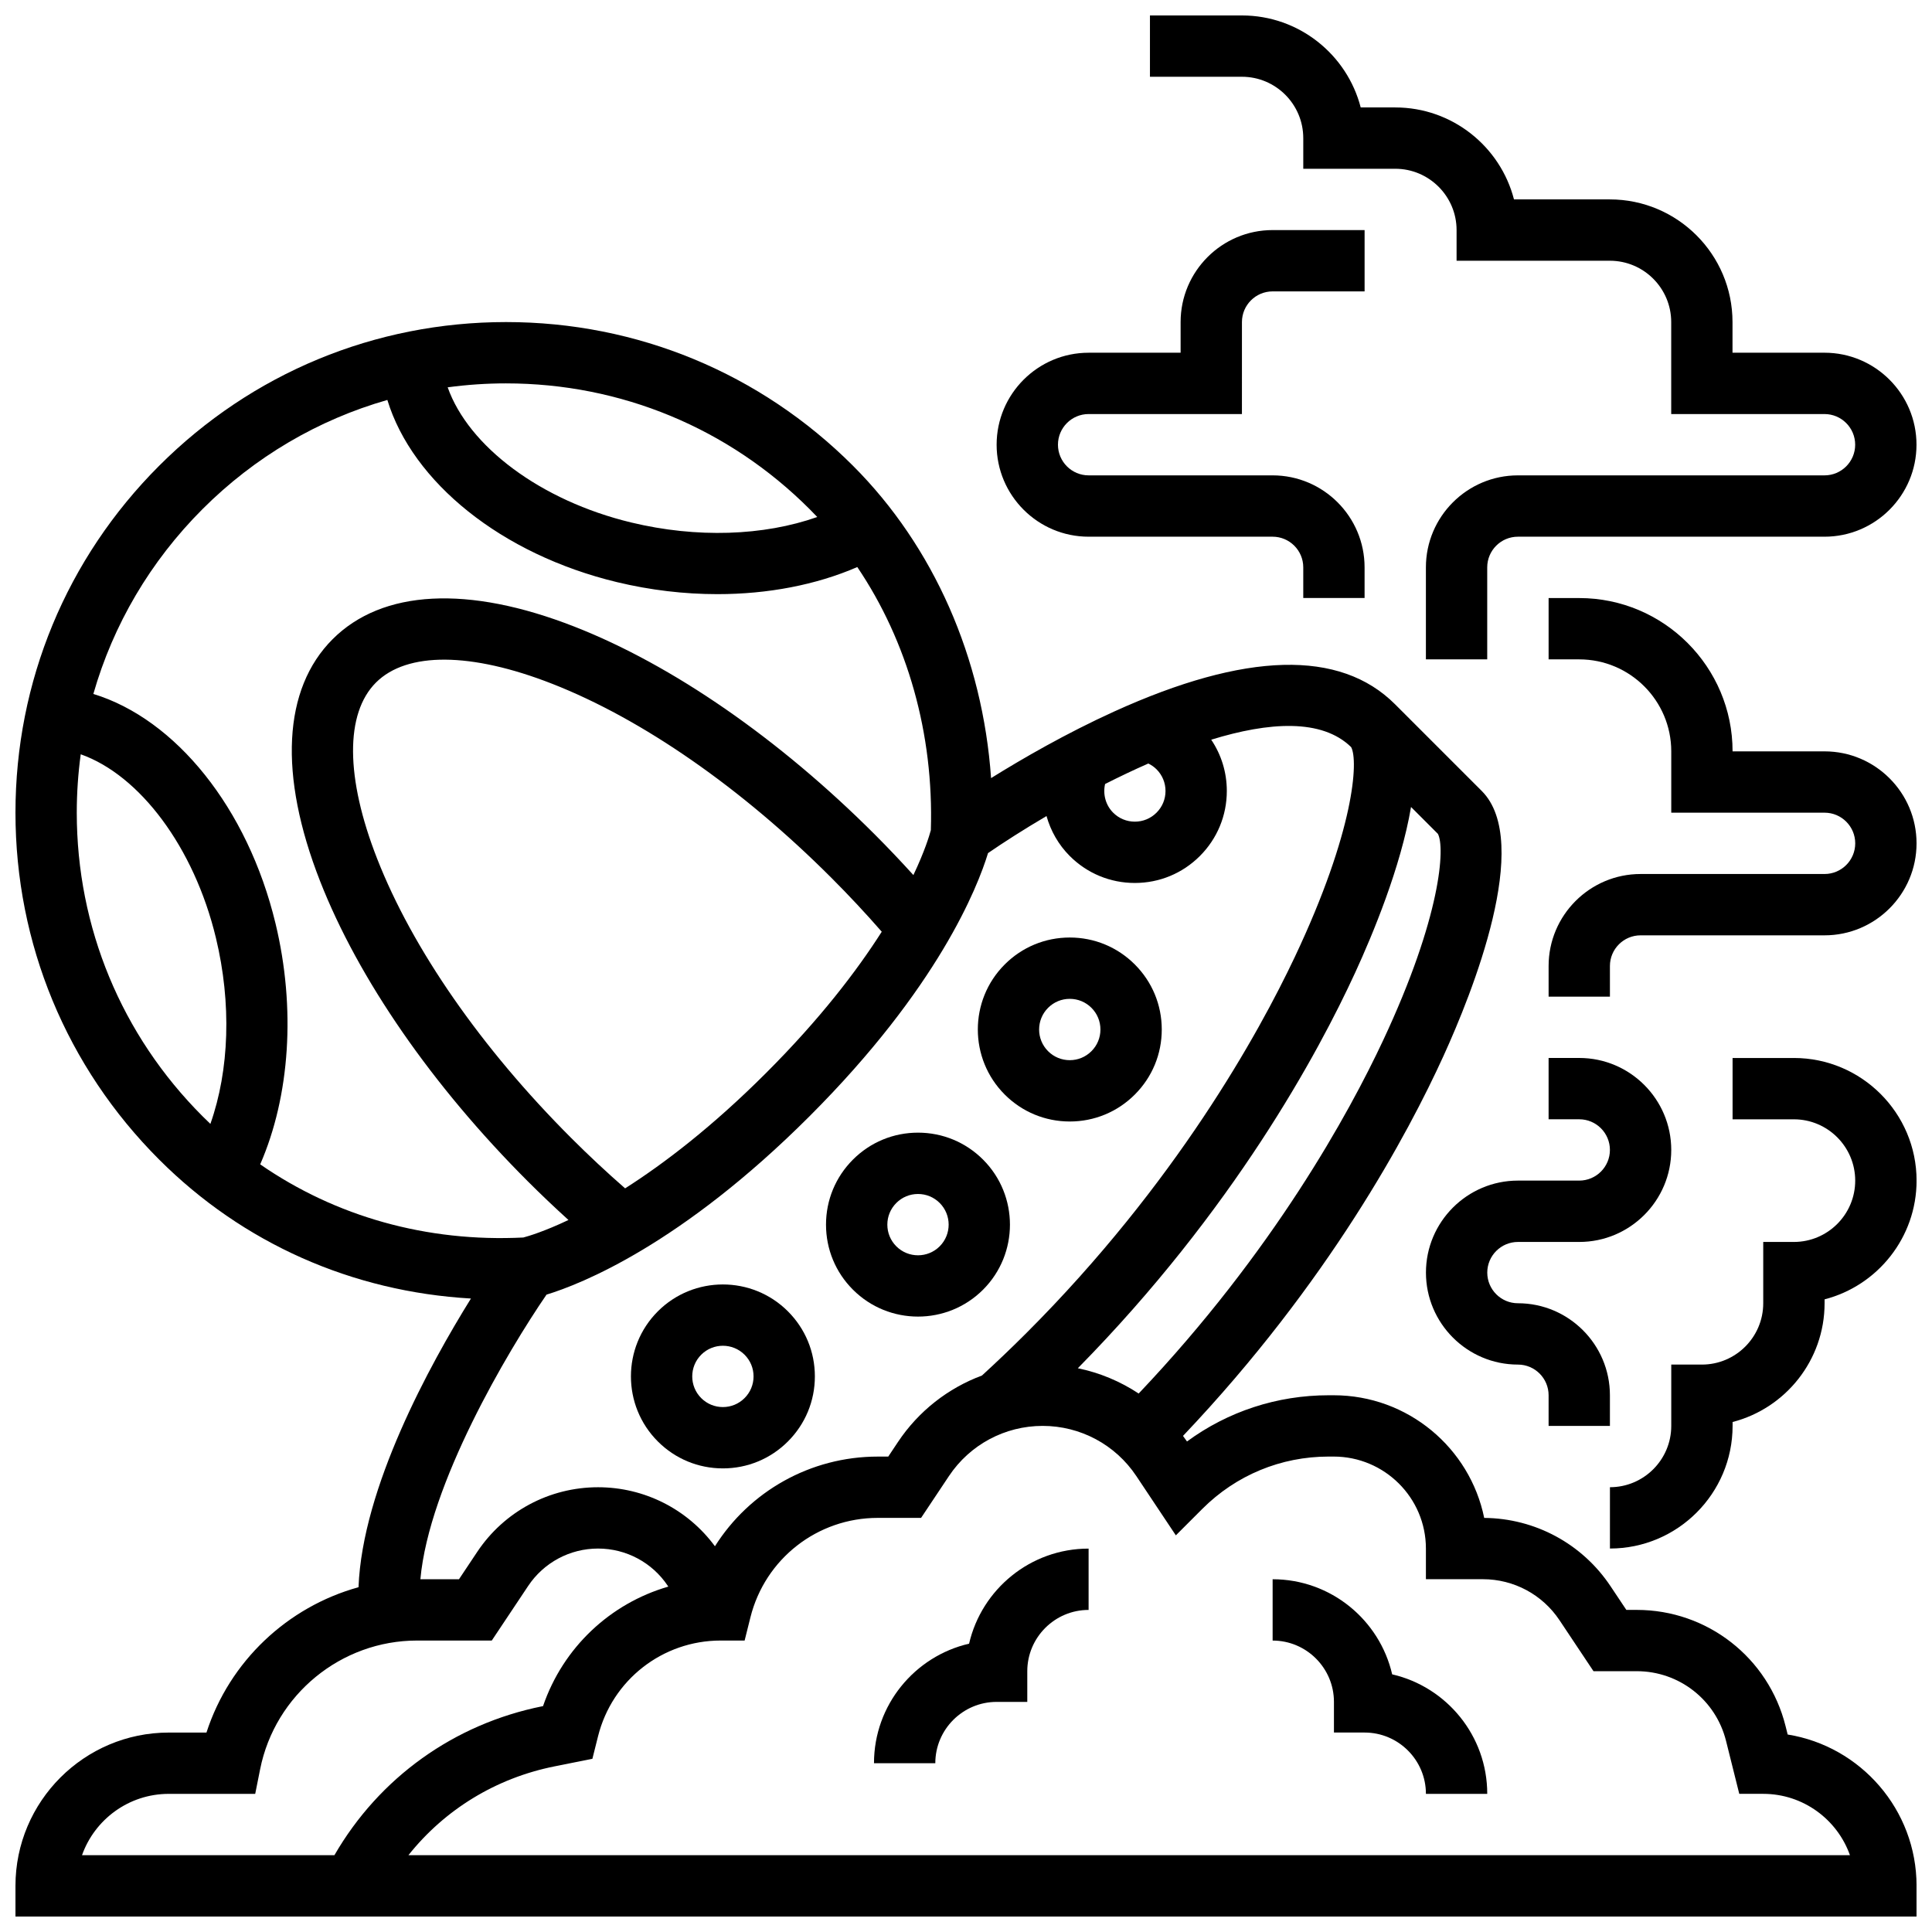 <?xml version="1.0" encoding="UTF-8"?>
<!-- Uploaded to: ICON Repo, www.svgrepo.com, Generator: ICON Repo Mixer Tools -->
<svg width="800px" height="800px" version="1.1" viewBox="144 144 512 512" xmlns="http://www.w3.org/2000/svg">
 <defs>
  <clipPath id="d">
   <path d="m148.09 229h503.81v422.9h-503.81z"/>
  </clipPath>
  <clipPath id="c">
   <path d="m570 424h81.902v131h-81.902z"/>
  </clipPath>
  <clipPath id="b">
   <path d="m554 302h97.902v107h-97.902z"/>
  </clipPath>
  <clipPath id="a">
   <path d="m448 148.09h203.9v170.91h-203.9z"/>
  </clipPath>
 </defs>
 <path d="m387.28 492.91c6.242 0 12.484-2.375 17.238-7.129 9.504-9.504 9.504-24.973 0-34.477-4.606-4.602-10.727-7.141-17.238-7.141s-12.633 2.535-17.238 7.141-7.141 10.727-7.141 17.238c0 6.512 2.535 12.633 7.141 17.238 4.754 4.754 10.996 7.129 17.238 7.129zm-5.746-30.113c1.535-1.535 3.574-2.379 5.746-2.379 2.168 0 4.211 0.844 5.746 2.379 3.168 3.168 3.168 8.32 0 11.492-3.168 3.168-8.324 3.168-11.492 0-1.535-1.535-2.379-3.574-2.379-5.746 0-2.168 0.844-4.207 2.379-5.746z"/>
 <path d="m427.5 441.21c6.512 0 12.633-2.535 17.238-7.141 4.606-4.606 7.141-10.727 7.141-17.238s-2.535-12.633-7.141-17.238c-4.606-4.606-10.727-7.141-17.238-7.141-6.512 0-12.633 2.535-17.238 7.141-9.504 9.504-9.504 24.969 0 34.473 4.606 4.609 10.727 7.144 17.238 7.144zm-5.746-30.125c1.535-1.535 3.574-2.379 5.746-2.379 2.168 0 4.211 0.844 5.746 2.379 1.535 1.535 2.379 3.574 2.379 5.746 0 2.168-0.844 4.211-2.383 5.746-1.535 1.535-3.574 2.379-5.746 2.379-2.168 0-4.211-0.844-5.746-2.383-3.164-3.164-3.164-8.32 0.004-11.488z"/>
 <path d="m335.57 533.14c6.512 0 12.633-2.535 17.238-7.141 4.606-4.606 7.141-10.727 7.141-17.238s-2.535-12.633-7.141-17.238c-9.504-9.504-24.973-9.504-34.477 0-9.504 9.504-9.504 24.973 0 34.473 4.606 4.609 10.727 7.144 17.238 7.144zm-5.742-30.125c1.586-1.586 3.664-2.375 5.746-2.375 2.082 0 4.16 0.793 5.746 2.375 1.535 1.535 2.379 3.574 2.379 5.746 0 2.168-0.844 4.211-2.383 5.746-1.535 1.535-3.574 2.379-5.746 2.379-2.168 0-4.211-0.844-5.746-2.383-3.164-3.164-3.164-8.32 0.004-11.488z"/>
 <g clip-path="url(#d)">
  <path d="m617.75 603.66-0.562-2.242c-4.527-18.121-20.738-30.777-39.414-30.777h-2.777l-4.191-6.285c-7.492-11.238-19.988-17.984-33.477-18.094-3.777-18.523-20.227-32.504-39.883-32.504h-1.324c-13.691 0-26.723 4.297-37.555 12.25-0.34-0.504-0.703-0.988-1.059-1.477 38.527-40.566 59.684-80.184 69.031-100.69 7.566-16.598 23.699-56.664 10.145-70.223l-22.984-22.984c-14.555-14.555-39.609-13.906-74.469 1.941-12.707 5.777-24.312 12.484-32.586 17.633-2.227-31.781-15.156-61.34-36.594-82.777-24.559-24.555-57.211-38.082-91.938-38.082s-67.379 13.523-91.934 38.082c-24.559 24.559-38.082 57.207-38.082 91.934 0 34.727 13.523 67.379 38.082 91.934 22.227 22.227 51.133 35.008 82.625 36.824-10.969 17.648-28.777 50.141-29.793 76.504-18.82 5.203-34.18 19.613-40.297 38.52h-9.988c-22.402 0-40.629 18.227-40.629 40.629v8.125h503.81v-8.125c0-20.199-14.82-37.004-34.156-40.113zm-99.812-245.8 7.113 7.113c1.93 3.481 0.934 21.809-14.543 54.809-8.938 19.062-28.992 55.852-64.75 93.52-4.875-3.231-10.336-5.516-16.121-6.703 41.223-41.871 63.73-83.582 73.539-104.93 4.527-9.848 12.055-27.844 14.762-43.812zm-81.078-6.09c3.738-1.895 7.582-3.731 11.457-5.43 0.801 0.391 1.539 0.895 2.176 1.535 1.535 1.535 2.379 3.574 2.379 5.746s-0.844 4.211-2.383 5.746c-1.535 1.535-3.574 2.379-5.746 2.379-2.168 0-4.211-0.844-5.746-2.383-2.004-2.004-2.754-4.91-2.137-7.594zm-158.75-106.17c30.387 0 58.957 11.832 80.441 33.32 0.688 0.688 1.363 1.387 2.031 2.09-14.25 5.027-31.957 5.633-49.297 1.457-24.039-5.789-43.113-20.188-48.645-35.824 5.086-0.688 10.25-1.043 15.469-1.043zm-78.355 196.24c-0.703-0.668-1.398-1.348-2.09-2.035-21.484-21.488-33.32-50.059-33.32-80.445 0-5.219 0.359-10.383 1.047-15.469 15.637 5.531 30.035 24.605 35.824 48.645 4.18 17.348 3.57 35.055-1.461 49.305zm13.199 10.727c7.894-18.113 9.469-41.387 4.062-63.836-7.375-30.617-26.492-54.18-48.277-60.828 5.242-18.332 15.078-35.129 28.93-48.984 13.855-13.855 30.652-23.688 48.984-28.93 6.648 21.785 30.211 40.902 60.828 48.277 8.871 2.137 17.875 3.188 26.641 3.188 13.355 0 26.148-2.445 37.074-7.18 13.324 19.727 20.285 44.215 19.488 69.727-0.379 1.418-1.629 5.582-4.625 11.898-3.32-3.66-6.746-7.273-10.266-10.793-25.332-25.332-53.59-44.883-79.574-55.047-28.156-11.02-50.906-9.832-64.074 3.336-13.168 13.168-14.352 35.922-3.336 64.074 10.168 25.984 29.719 54.242 55.047 79.574 3.519 3.519 7.133 6.945 10.793 10.266-6.414 3.043-10.609 4.285-11.965 4.644-25.57 1.27-49.707-5.535-69.73-19.387zm164.72-61.652c-6.59 10.344-16.324 23.102-30.617 37.395-14.289 14.293-27.051 24.027-37.395 30.617-4.875-4.254-9.672-8.734-14.316-13.379-23.781-23.781-42.039-50.062-51.406-74.004-8.395-21.453-8.508-38.461-0.309-46.66 8.199-8.199 25.203-8.086 46.66 0.309 23.941 9.367 50.223 27.625 74.004 51.406 4.644 4.644 9.125 9.445 13.379 14.316zm-88.844 96.176c9.113-2.785 35.652-13.223 69.719-47.289 34.074-34.074 44.508-60.617 47.289-69.723 4.082-2.809 9.41-6.234 15.5-9.816 1.105 3.922 3.168 7.594 6.164 10.59 4.606 4.606 10.727 7.141 17.238 7.141 6.512 0 12.633-2.535 17.238-7.141s7.141-10.727 7.141-17.238c0-4.914-1.445-9.602-4.133-13.59 15.305-4.719 29.316-5.625 37.078 1.965 1.957 3.535 0.902 22.125-14.914 55.582-9.559 20.223-31.516 60.062-71.145 99.691-3.805 3.805-7.762 7.586-11.781 11.266-8.961 3.332-16.789 9.414-22.258 17.617l-2.57 3.863h-2.777c-17.906 0-34.008 9.262-43.156 23.766-7.246-9.828-18.691-15.641-30.977-15.641-12.898 0-24.871 6.41-32.027 17.141l-4.824 7.238h-10.23c2.266-25.195 23.07-60.332 33.426-75.422zm-56.203 148.55h-66.891c3.356-9.461 12.391-16.25 22.984-16.25h22.914l1.305-6.535c3.953-19.758 21.441-34.098 41.59-34.098h19.797l9.648-14.473c4.141-6.203 11.059-9.906 18.512-9.906s14.371 3.703 18.504 9.902l0.121 0.184c-15.379 4.449-27.895 16.141-33.199 31.672l-0.145 0.027c-23.441 4.691-43.285 18.965-55.141 39.477zm19.613 0c9.617-12.082 23.18-20.43 38.715-23.535l10.035-2.008 1.496-5.961c3.734-14.941 17.102-25.379 32.504-25.379h6.344l1.539-6.156c3.879-15.512 17.754-26.348 33.746-26.348h11.477l7.394-11.094c5.543-8.316 14.824-13.285 24.82-13.285s19.277 4.965 24.824 13.285l10.48 15.723 7.008-7.008c8.945-8.945 20.84-13.871 33.488-13.871h1.324c13.484 0 24.449 10.93 24.449 24.375v8.125h15.109c8.168 0 15.754 4.059 20.285 10.855l9.016 13.523h11.477c11.207 0 20.93 7.594 23.648 18.465l3.508 14.039h6.344c10.594 0 19.633 6.793 22.984 16.25z"/>
 </g>
 <path d="m512.94 587.72c-3.324-14.418-16.266-25.203-31.68-25.203v16.25c8.961 0 16.25 7.293 16.25 16.25v8.125h8.125c8.961 0 16.25 7.293 16.25 16.25h16.25c0.008-15.41-10.777-28.352-25.195-31.672z"/>
 <path d="m400.82 579.59c-14.418 3.324-25.203 16.266-25.203 31.68h16.25c0-8.961 7.293-16.25 16.25-16.25h8.125v-8.125c0-8.961 7.293-16.25 16.25-16.25v-16.25c-15.406-0.008-28.348 10.777-31.672 25.195z"/>
 <g clip-path="url(#c)">
  <path d="m619.4 424.38h-16.25v16.25h16.25c8.961 0 16.25 7.293 16.25 16.25 0 8.961-7.293 16.25-16.25 16.25h-8.125v16.25c0 8.961-7.293 16.25-16.25 16.25h-8.125v16.25c0 8.961-7.293 16.25-16.25 16.25v16.25c17.922 0 32.504-14.582 32.504-32.504v-1.027c14.004-3.617 24.379-16.359 24.379-31.477v-1.027c14.004-3.617 24.379-16.359 24.379-31.477-0.008-17.906-14.59-32.488-32.512-32.488z"/>
 </g>
 <path d="m546.27 473.13h16.25c13.441 0 24.379-10.938 24.379-24.379s-10.938-24.379-24.379-24.379h-8.125v16.25h8.125c4.481 0 8.125 3.644 8.125 8.125s-3.644 8.125-8.125 8.125h-16.25c-13.441 0-24.379 10.938-24.379 24.379s10.938 24.379 24.379 24.379c4.481 0 8.125 3.644 8.125 8.125v8.125h16.25v-8.125c0-13.441-10.938-24.379-24.379-24.379-4.481 0-8.125-3.644-8.125-8.125 0.004-4.477 3.648-8.121 8.129-8.121z"/>
 <g clip-path="url(#b)">
  <path d="m627.53 343.12h-24.379c0-22.402-18.227-40.629-40.629-40.629h-8.125v16.25h8.125c13.441 0 24.379 10.934 24.379 24.379v16.25h40.629c4.481 0 8.125 3.644 8.125 8.125 0 4.481-3.644 8.125-8.125 8.125h-48.754c-13.441 0-24.379 10.934-24.379 24.379v8.125h16.25v-8.125c0-4.481 3.644-8.125 8.125-8.125h48.754c13.441 0 24.379-10.934 24.379-24.379 0-13.441-10.938-24.375-24.375-24.375z"/>
 </g>
 <g clip-path="url(#a)">
  <path d="m489.38 180.6v8.125h24.379c8.961 0 16.25 7.293 16.25 16.25v8.125h40.629c8.961 0 16.25 7.293 16.25 16.25v24.379h40.629c4.481 0 8.125 3.644 8.125 8.125 0 4.481-3.644 8.125-8.125 8.125h-81.258c-13.441 0-24.379 10.938-24.379 24.379v24.379h16.25v-24.379c0-4.481 3.644-8.125 8.125-8.125h81.258c13.441 0 24.379-10.938 24.379-24.379 0-13.441-10.938-24.379-24.379-24.379h-24.379v-8.125c0-17.922-14.582-32.504-32.504-32.504h-25.406c-3.606-14-16.348-24.371-31.465-24.371h-9.156c-3.613-14.004-16.355-24.379-31.473-24.379h-24.379v16.25h24.379c8.961 0 16.25 7.293 16.25 16.254z"/>
 </g>
 <path d="m432.5 286.23h48.754c4.481 0 8.125 3.644 8.125 8.125v8.125h16.25v-8.125c0-13.441-10.938-24.379-24.379-24.379h-48.754c-4.481 0-8.125-3.644-8.125-8.125s3.644-8.125 8.125-8.125h40.629l0.004-24.379c0-4.481 3.644-8.125 8.125-8.125h24.379v-16.25h-24.379c-13.441 0-24.379 10.934-24.379 24.379v8.125h-24.379c-13.441 0-24.379 10.934-24.379 24.379 0.004 13.441 10.941 24.375 24.383 24.375z"/>
</svg>